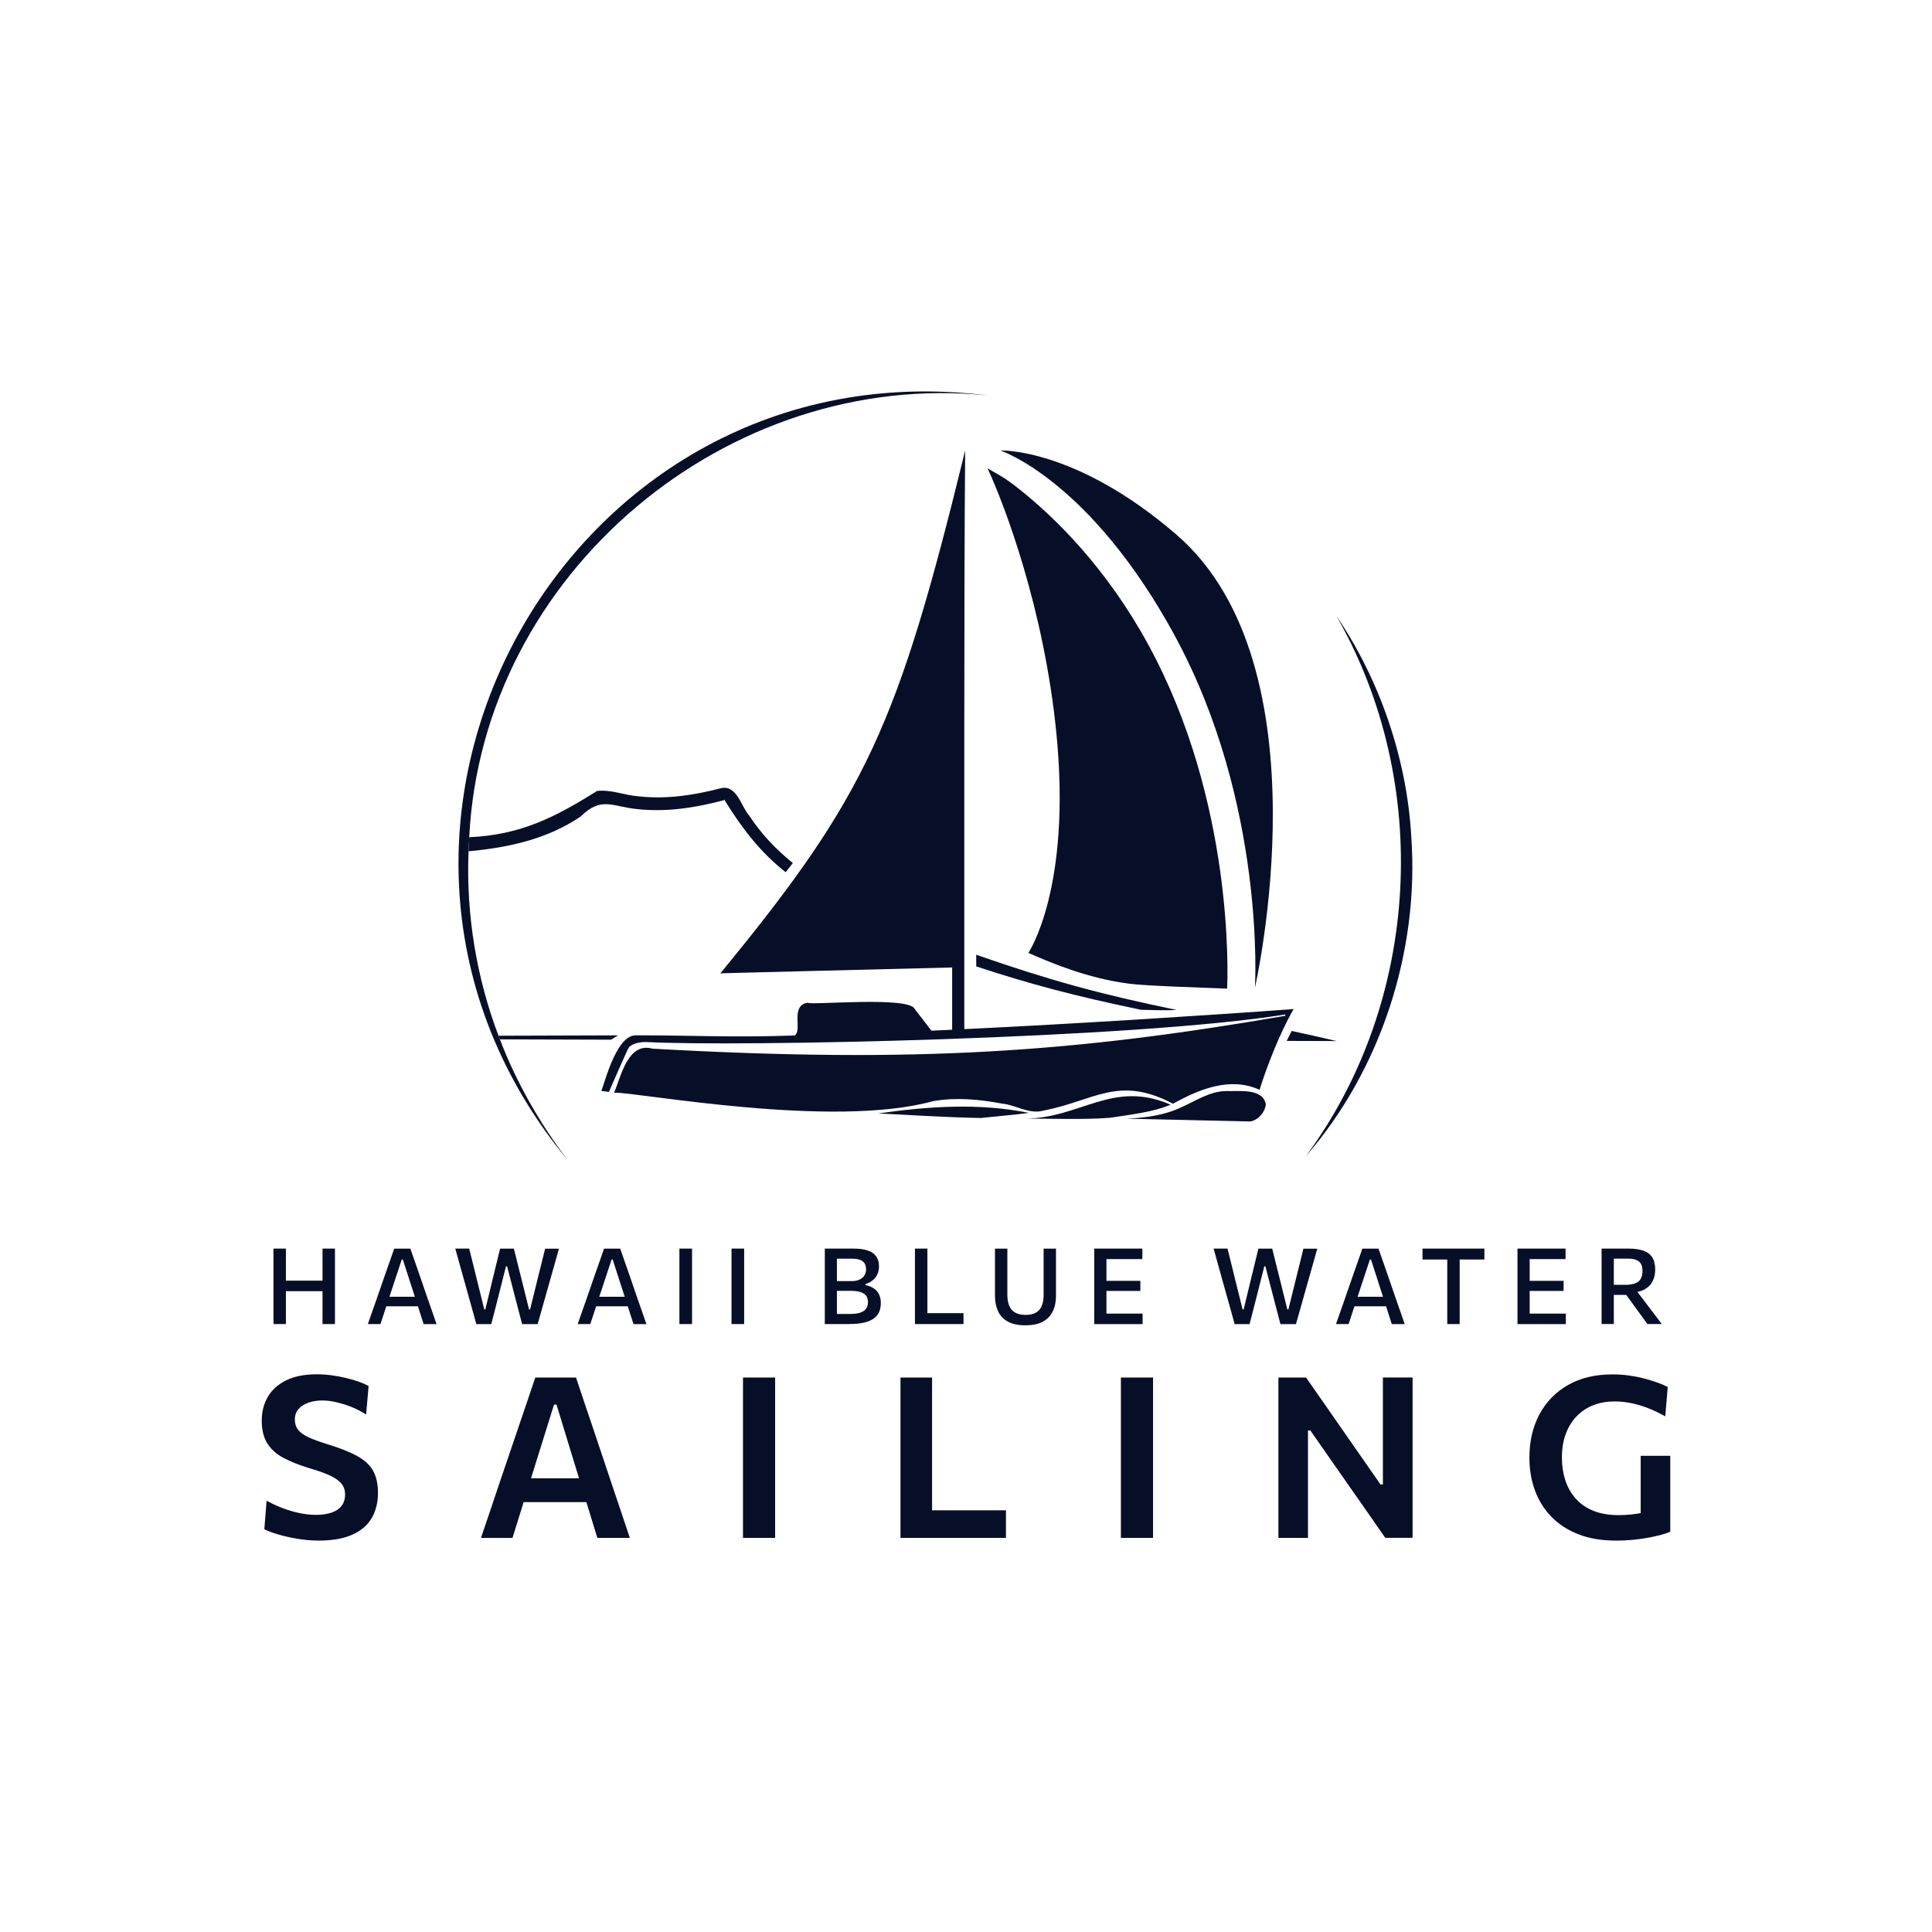 <svg xmlns="http://www.w3.org/2000/svg" id="Layer_1" viewBox="0 0 512 512"><defs><style>      .cls-1 {        fill: #070f28;      }    </style></defs><g><path class="cls-1" d="M150.35,307.32c-6.97-9.17-13.42-20.17-17.87-31.88l-.36-.95c-5.78-15.18-8.64-31.99-7.95-48.88l.18-3.73c3.5-69.97,68.51-124.18,137.44-117.08-111.76-14.13-183.17,115.8-111.44,202.52Z"></path><path class="cls-1" d="M374.01,221.81c-1.14-20.63-8.33-41.65-19.82-58.52,25.4,44.3,22.26,102-8.1,143.08,19.82-22.77,30.06-54.3,27.92-84.56Z"></path><path class="cls-1" d="M298.88,260.65c4.95.65,18.32,1.02,26.32,1.35.16-3.29,1.9-49.42-20.9-91.18-11.15-20.42-24.67-33.61-34.05-41.08-4.47-3.56-5.47-3.79-8.54-5.63,4.43,9.54,14.99,37.15,18.25,70.29,4.06,41.23-7.43,58.13-7.43,58.13,6.09,2.7,15.76,6.71,26.36,8.11Z"></path><path class="cls-1" d="M311.19,168.23c24.41,44.71,21.38,93.51,21.38,93.51,0,0,19.58-85.26-20.84-120.09-26.79-23.09-46.63-22.27-46.63-22.27,0,0,23.66,7.74,46.1,48.84Z"></path><path class="cls-1" d="M153.95,216.33c5.42-5.35,8.31-2.55,14.9-1.91,7.8.86,15.65-.38,23.15-2.4-.04-.04-.08-.08-.12-.1,0,.02.26.08.35.04-.02,0-.19.05-.23.06,4.6,7.42,9.35,13.72,16.21,19.13l1.89-2.43c-4.64-3.82-8.2-7.53-11.55-12.56-2.15-2.41-3.27-8.3-7.55-7.26-7.13,1.86-14.57,2.97-21.77,2.13-3.74-.25-7.13-1.83-11-1.42-11.1,6.97-20.29,11.67-33.88,12.26-.08,1.25-.14,2.49-.18,3.73,10.54-.96,20.96-3.23,29.79-9.27Z"></path><path class="cls-1" d="M259.95,296.28h0c4.24-.46,8.49-.79,12.72-1.35-13.33-2.69-26.61-1.74-39.93.14,9.13.45,17.19,1.01,27.48,1.22-.09,0-.18-.01-.27-.02h0Z"></path><path class="cls-1" d="M342.82,267.41c-21.44,1.59-59.45,4.01-87.27,5.32.03-37.19-.12-116.5.23-153.34-17.79,72.59-25.92,91.23-64.89,138.56-.16-.03,49.38-1.26,61.44-1.56v16.5c-1.83.09-3.67.17-5.5.25-.62-.8-3.69-4.84-4.41-5.72-1.27-3.5-27.82-.96-28.36-1.69-4.78.76-1.31,7.25-3.47,8.68-16.06.61-29.17-.1-42.12-.03-5.43-.1-8.64,14.32-9.15,14.71,0,0,.7.1,2.05.28.81-1.86,4.8-11.03,5.24-11.72.48-.77,2.37-1.57,4.7-1.5,24.12,1.3,129.71-.9,169.3-7.3v.35c-55.71,9.62-97.51,12.65-167.67,8.71-6.55-1.81-8.28,7.2-10.2,11.65,6.7-.07,57.93,9.65,84.59,2.24,6.15-1.04,12.15-.47,18.2.66,3.7.36,7.17,2.87,10.85,1.9,13.83-2.69,19.91-9.47,34.48-1.87,6.97-3.83,15.1-7.24,22.94-3.68,1.87-6.05,5.39-15.12,9.02-21.39Z"></path><path class="cls-1" d="M294.12,296.23c5.42-.86,10.99-1.37,16.11-3.47-15.36-6.69-23.8,3.61-38.73,3.7,7.31-.07,15,.33,22.62-.23Z"></path><path class="cls-1" d="M335.46,292.67c-.82-4.4-7.18-3.4-10.54-3.53-4.47.05-8.23,2.75-12.19,4.45-4.4,2.03-9.3,2.63-14.09,2.87l32.75.74c2.11-.42,3.83-2.42,4.07-4.53Z"></path><path class="cls-1" d="M132.12,274.49c.12.32.24.64.36.95l29.47.09,1.84-1.15c-11.21.03-21.02.07-31.67.1Z"></path><g><path class="cls-1" d="M342.31,273.22c-.07.14-.14.29-.22.43-.29.57-.57,1.14-.86,1.71-.08.16-.16.32-.24.49,1.74,0,2.66.01,2.67.01,0,0,10.56.03,10.56.03-3.92-.92-7.9-1.81-11.91-2.68Z"></path><path class="cls-1" d="M258.71,256.11c14.19,4.69,26.25,7.86,43.61,11.49,0,0,6.54.24,9.49.05-20.56-4.26-33.43-7.79-53.11-14.63"></path><path class="cls-1" d="M192.16,211.76c-.09.04-.35-.01-.35-.04.04.02.08.06.12.1l.17-.04s.07-.02.06-.02Z"></path></g></g><g><g><path class="cls-1" d="M84.44,408.27c-1.77,0-3.58-.15-5.42-.45-1.85-.3-3.56-.68-5.14-1.13-1.58-.46-2.86-.93-3.83-1.43l.6-7.57c1.39.77,2.83,1.44,4.31,2,1.48.56,2.97.99,4.45,1.3,1.49.31,2.96.46,4.41.46s2.84-.19,3.98-.57c1.14-.38,2.04-.96,2.68-1.76.64-.79.97-1.82.97-3.07s-.38-2.26-1.15-3.08c-.76-.82-1.87-1.54-3.31-2.15-1.44-.61-3.17-1.21-5.2-1.8-2.6-.79-4.83-1.69-6.69-2.68-1.86-.99-3.28-2.27-4.26-3.83-.98-1.56-1.47-3.56-1.47-6s.54-4.5,1.62-6.35c1.08-1.85,2.71-3.3,4.87-4.37,2.17-1.06,4.88-1.59,8.13-1.59,1.29,0,2.59.09,3.9.27s2.57.41,3.78.7c1.21.29,2.33.62,3.37.98,1.03.37,1.92.75,2.65,1.15l-.66,7.57c-1.25-.81-2.56-1.49-3.93-2.03-1.37-.54-2.71-.95-4.02-1.25-1.31-.3-2.51-.45-3.61-.45-1.37,0-2.6.19-3.69.57-1.09.38-1.97.93-2.64,1.67-.67.74-1,1.68-1,2.83,0,1.07.3,1.98.89,2.73.6.74,1.52,1.4,2.79,1.98s2.89,1.17,4.87,1.79c3.4,1.03,6.08,2.1,8.05,3.2,1.97,1.1,3.36,2.42,4.19,3.95.82,1.53,1.24,3.45,1.24,5.75,0,2.5-.54,4.71-1.62,6.62-1.08,1.91-2.79,3.39-5.13,4.45-2.33,1.06-5.33,1.59-8.98,1.59Z"></path><path class="cls-1" d="M127.47,407.55c.77-2.28,1.59-4.69,2.44-7.21.85-2.52,1.66-4.92,2.41-7.18l4.95-14.57c.89-2.64,1.7-5.02,2.43-7.14s1.45-4.25,2.16-6.39h10.79c.73,2.22,1.46,4.39,2.17,6.5.72,2.11,1.51,4.45,2.38,7.03l4.89,14.6c.79,2.34,1.61,4.76,2.44,7.24.83,2.48,1.63,4.86,2.38,7.12h-8.61c-.71-2.32-1.45-4.72-2.2-7.18-.76-2.46-1.47-4.79-2.15-6.97l-6.47-21.16h-.66l-6.53,20.92c-.71,2.28-1.46,4.67-2.22,7.17-.76,2.49-1.52,4.9-2.25,7.23h-8.37ZM136.91,398.08l.83-6.32h19.85l.69,6.32h-21.37Z"></path><path class="cls-1" d="M196.9,407.55v-42.49h8.52v42.49h-8.52Z"></path><path class="cls-1" d="M238.64,407.55v-42.49h8.37v41.18l-2.95-5.99h22.53v7.3h-27.95Z"></path><path class="cls-1" d="M297.05,407.55v-42.49h8.52v42.49h-8.52Z"></path><path class="cls-1" d="M338.79,407.55v-42.49h7.33c2.18,3.12,4.26,6.09,6.21,8.91s3.91,5.63,5.86,8.43l7.66,10.99h.63v-28.34h7.87v42.49h-7.24c-1.79-2.58-3.67-5.28-5.63-8.09-1.97-2.81-4.12-5.9-6.47-9.25l-7.75-11.11h-.63v28.46h-7.84Z"></path><path class="cls-1" d="M428.13,408.27c-3.67,0-6.93-.55-9.76-1.64s-5.21-2.62-7.15-4.59-3.41-4.29-4.41-6.97c-1-2.68-1.5-5.61-1.5-8.79,0-4.31.88-8.12,2.65-11.44,1.77-3.32,4.29-5.92,7.57-7.79,3.28-1.88,7.19-2.82,11.74-2.82,1.49,0,2.94.09,4.35.28,1.41.19,2.75.45,4.01.78,1.26.33,2.43.69,3.52,1.07s2.02.79,2.82,1.21l-.66,7.78c-1.65-.93-3.25-1.69-4.81-2.28-1.56-.59-3.06-1.01-4.5-1.28-1.44-.27-2.81-.4-4.1-.4-2.01,0-3.86.32-5.56.97-1.7.65-3.18,1.61-4.44,2.89s-2.24,2.85-2.94,4.71c-.69,1.86-1.04,3.98-1.04,6.36,0,2.11.3,4.08.89,5.92.6,1.84,1.5,3.45,2.71,4.84,1.21,1.39,2.76,2.48,4.65,3.26,1.89.78,4.1,1.18,6.64,1.18,1.19,0,2.34-.05,3.46-.16s2.2-.29,3.25-.55,2.09-.58,3.1-.97c1.01-.39,2.03-.86,3.04-1.42l.98,7.51c-.68.3-1.53.59-2.58.86-1.04.28-2.21.53-3.5.76-1.29.23-2.65.41-4.08.54-1.43.13-2.88.19-4.35.19ZM434.8,406.06v-20.26h7.84v20.11l-7.84.15Z"></path></g><g><path class="cls-1" d="M72.47,350.89v-20h3.3v20h-3.3ZM74.74,342.18v-2.79h11.84v2.79h-11.84ZM85.47,350.89v-20h3.3v20h-3.3Z"></path><path class="cls-1" d="M97.49,350.89c.37-1.08.77-2.21,1.18-3.39.41-1.19.81-2.31,1.19-3.38l2.38-6.87c.44-1.23.83-2.35,1.18-3.34.35-1,.7-2,1.05-3.01h4.28c.36,1.04.72,2.05,1.06,3.04.34.99.73,2.1,1.16,3.32l2.37,6.89c.38,1.1.78,2.24,1.19,3.4.41,1.16.79,2.28,1.16,3.35h-3.42c-.37-1.13-.74-2.29-1.12-3.49-.38-1.19-.75-2.32-1.09-3.39l-3.31-10.24h-.28l-3.35,10.14c-.37,1.1-.74,2.26-1.14,3.46-.39,1.21-.78,2.37-1.15,3.51h-3.32ZM101.6,346.18l.31-2.53h9.71l.25,2.53h-10.27Z"></path><path class="cls-1" d="M126.23,350.89c-.27-.99-.57-2.05-.88-3.18-.32-1.13-.61-2.18-.88-3.14l-1.75-6.27c-.31-1.11-.65-2.33-1.02-3.66-.37-1.33-.73-2.58-1.05-3.75h3.69c.34,1.36.69,2.78,1.07,4.28s.72,2.92,1.05,4.28l1.88,7.55h.28l1.85-7.64c.21-.87.44-1.79.67-2.76.23-.97.47-1.94.71-2.92s.46-1.9.68-2.78h3.66c.34,1.36.69,2.77,1.05,4.24.37,1.47.72,2.89,1.07,4.25l1.89,7.62h.28l1.89-7.66c.33-1.32.68-2.73,1.05-4.22.37-1.5.72-2.9,1.04-4.22h3.67c-.33,1.19-.68,2.44-1.05,3.75-.37,1.31-.71,2.51-1.03,3.62l-1.78,6.31c-.29,1-.59,2.06-.9,3.19-.31,1.13-.61,2.17-.89,3.13h-4.11c-.34-1.28-.69-2.63-1.06-4.05s-.72-2.75-1.04-4l-1.89-7.28h-.28l-1.85,7.28c-.32,1.25-.66,2.59-1.02,4.02-.36,1.43-.71,2.77-1.04,4.03h-3.94Z"></path><path class="cls-1" d="M153.1,350.89c.37-1.08.77-2.21,1.18-3.39.41-1.19.81-2.31,1.19-3.38l2.38-6.87c.44-1.23.83-2.35,1.18-3.34.35-1,.7-2,1.05-3.01h4.28c.36,1.04.72,2.05,1.06,3.04.34.99.73,2.1,1.16,3.32l2.37,6.89c.38,1.1.78,2.24,1.19,3.4.41,1.16.79,2.28,1.16,3.35h-3.42c-.37-1.13-.74-2.29-1.12-3.49-.38-1.19-.75-2.32-1.09-3.39l-3.31-10.24h-.28l-3.35,10.14c-.37,1.1-.74,2.26-1.14,3.46-.39,1.21-.78,2.37-1.15,3.51h-3.32ZM157.21,346.18l.31-2.53h9.71l.25,2.53h-10.27Z"></path><path class="cls-1" d="M180.05,350.89v-20h3.35v20h-3.35Z"></path><path class="cls-1" d="M193.86,350.89v-20h3.35v20h-3.35Z"></path><path class="cls-1" d="M225.1,350.89h-6.52v-20h7.63c1.23,0,2.28.11,3.14.33.86.22,1.55.53,2.08.94.52.41.91.9,1.15,1.47.24.57.36,1.22.36,1.93,0,.85-.16,1.59-.47,2.23-.31.64-.74,1.16-1.28,1.57-.54.41-1.15.72-1.83.91v.29c.73.15,1.4.4,2.02.76.62.36,1.11.87,1.49,1.52.37.66.56,1.49.56,2.5,0,.8-.13,1.54-.4,2.22s-.71,1.26-1.34,1.76c-.63.5-1.48.88-2.55,1.15-1.08.27-2.42.41-4.04.41ZM221.8,348.21h3.58c1.1,0,2-.12,2.68-.37.68-.25,1.18-.61,1.49-1.07.31-.47.47-1.03.47-1.68,0-1.06-.38-1.82-1.13-2.29-.75-.47-1.81-.71-3.18-.71h-4.66v-2.58h4.57c.91,0,1.65-.14,2.22-.43.57-.29,1-.66,1.27-1.14.27-.47.41-.99.41-1.56,0-.95-.3-1.66-.9-2.12-.6-.46-1.49-.69-2.68-.69h-4.15v14.64Z"></path><path class="cls-1" d="M242.47,350.89v-20h3.3v19.48l-1.19-2.38h10.76v2.9h-12.86Z"></path><path class="cls-1" d="M271.81,351.23c-1.93,0-3.49-.32-4.68-.97-1.19-.65-2.06-1.56-2.62-2.74-.55-1.18-.83-2.56-.83-4.15v-12.47h3.28v12.22c0,1.12.16,2.08.48,2.87.32.8.84,1.41,1.54,1.83s1.64.64,2.8.64,2.12-.21,2.82-.64c.7-.43,1.21-1.04,1.51-1.83.31-.79.46-1.76.46-2.89v-12.2h3.28v12.48c0,1.59-.28,2.97-.85,4.14-.57,1.17-1.44,2.09-2.63,2.73-1.19.65-2.72.97-4.59.97Z"></path><path class="cls-1" d="M289.99,350.89v-20h12.74v2.78h-11.35l1.84-2.27v18.99l-1.64-2.27h11.22v2.78h-12.8ZM292.49,342.11v-2.68h9.72v2.68h-9.72Z"></path><path class="cls-1" d="M327.19,350.89c-.27-.99-.57-2.05-.88-3.18-.32-1.13-.61-2.18-.88-3.14l-1.75-6.27c-.31-1.11-.65-2.33-1.02-3.66-.37-1.33-.73-2.58-1.05-3.75h3.69c.34,1.36.69,2.78,1.07,4.28s.72,2.92,1.05,4.28l1.88,7.55h.28l1.85-7.64c.21-.87.44-1.79.67-2.76.23-.97.47-1.94.71-2.92s.46-1.9.68-2.78h3.66c.34,1.36.69,2.77,1.05,4.24.37,1.47.72,2.89,1.07,4.25l1.89,7.62h.28l1.89-7.66c.33-1.32.68-2.73,1.05-4.22.37-1.5.72-2.9,1.04-4.22h3.67c-.33,1.19-.68,2.44-1.05,3.75-.37,1.31-.71,2.51-1.03,3.62l-1.78,6.31c-.29,1-.59,2.06-.9,3.19-.31,1.13-.61,2.17-.89,3.13h-4.11c-.34-1.28-.69-2.63-1.06-4.05s-.72-2.75-1.04-4l-1.89-7.28h-.28l-1.85,7.28c-.32,1.25-.66,2.59-1.02,4.02-.36,1.43-.71,2.77-1.04,4.03h-3.94Z"></path><path class="cls-1" d="M354.06,350.89c.37-1.08.77-2.21,1.18-3.39.41-1.19.81-2.31,1.19-3.38l2.38-6.87c.44-1.23.83-2.35,1.18-3.34.35-1,.7-2,1.05-3.01h4.28c.36,1.04.72,2.05,1.06,3.04.34.99.73,2.1,1.16,3.32l2.37,6.89c.38,1.1.78,2.24,1.19,3.4.41,1.16.79,2.28,1.16,3.35h-3.42c-.37-1.13-.74-2.29-1.12-3.49-.38-1.19-.75-2.32-1.09-3.39l-3.31-10.24h-.28l-3.35,10.14c-.37,1.1-.74,2.26-1.14,3.46-.39,1.21-.78,2.37-1.15,3.51h-3.32ZM358.17,346.18l.31-2.53h9.71l.25,2.53h-10.27Z"></path><path class="cls-1" d="M383.54,350.89v-19.5l1.28,2.4h-7.84v-2.9h16.4v2.9h-7.84l1.29-2.4v19.5h-3.28Z"></path><path class="cls-1" d="M402.15,350.89v-20h12.74v2.78h-11.35l1.84-2.27v18.99l-1.64-2.27h11.22v2.78h-12.8ZM404.65,342.11v-2.68h9.72v2.68h-9.72Z"></path><path class="cls-1" d="M424.44,350.89v-20h7.1c1.56,0,2.87.18,3.93.54,1.06.36,1.85.94,2.38,1.75.53.81.8,1.9.8,3.26,0,1.11-.22,2.13-.65,3.04-.44.92-1.15,1.65-2.14,2.21-.99.56-2.32.84-4,.85l1.16-1.39,3,3.97c.47.62.96,1.27,1.49,1.96.52.69,1.04,1.37,1.54,2.03.5.66.94,1.25,1.33,1.77h-3.8c-.6-.82-1.18-1.62-1.73-2.38-.56-.76-1.1-1.51-1.63-2.24l-3.49-4.8,1.99,1.71h-4.61v-2.68h3.63c1.02,0,1.86-.12,2.53-.36s1.17-.63,1.5-1.17c.33-.54.5-1.27.5-2.17,0-.74-.12-1.32-.35-1.75-.23-.43-.54-.75-.92-.97-.38-.21-.79-.35-1.24-.42-.45-.07-.89-.1-1.32-.1h-6.05l2.29-2.17v19.5h-3.23Z"></path></g></g></svg>